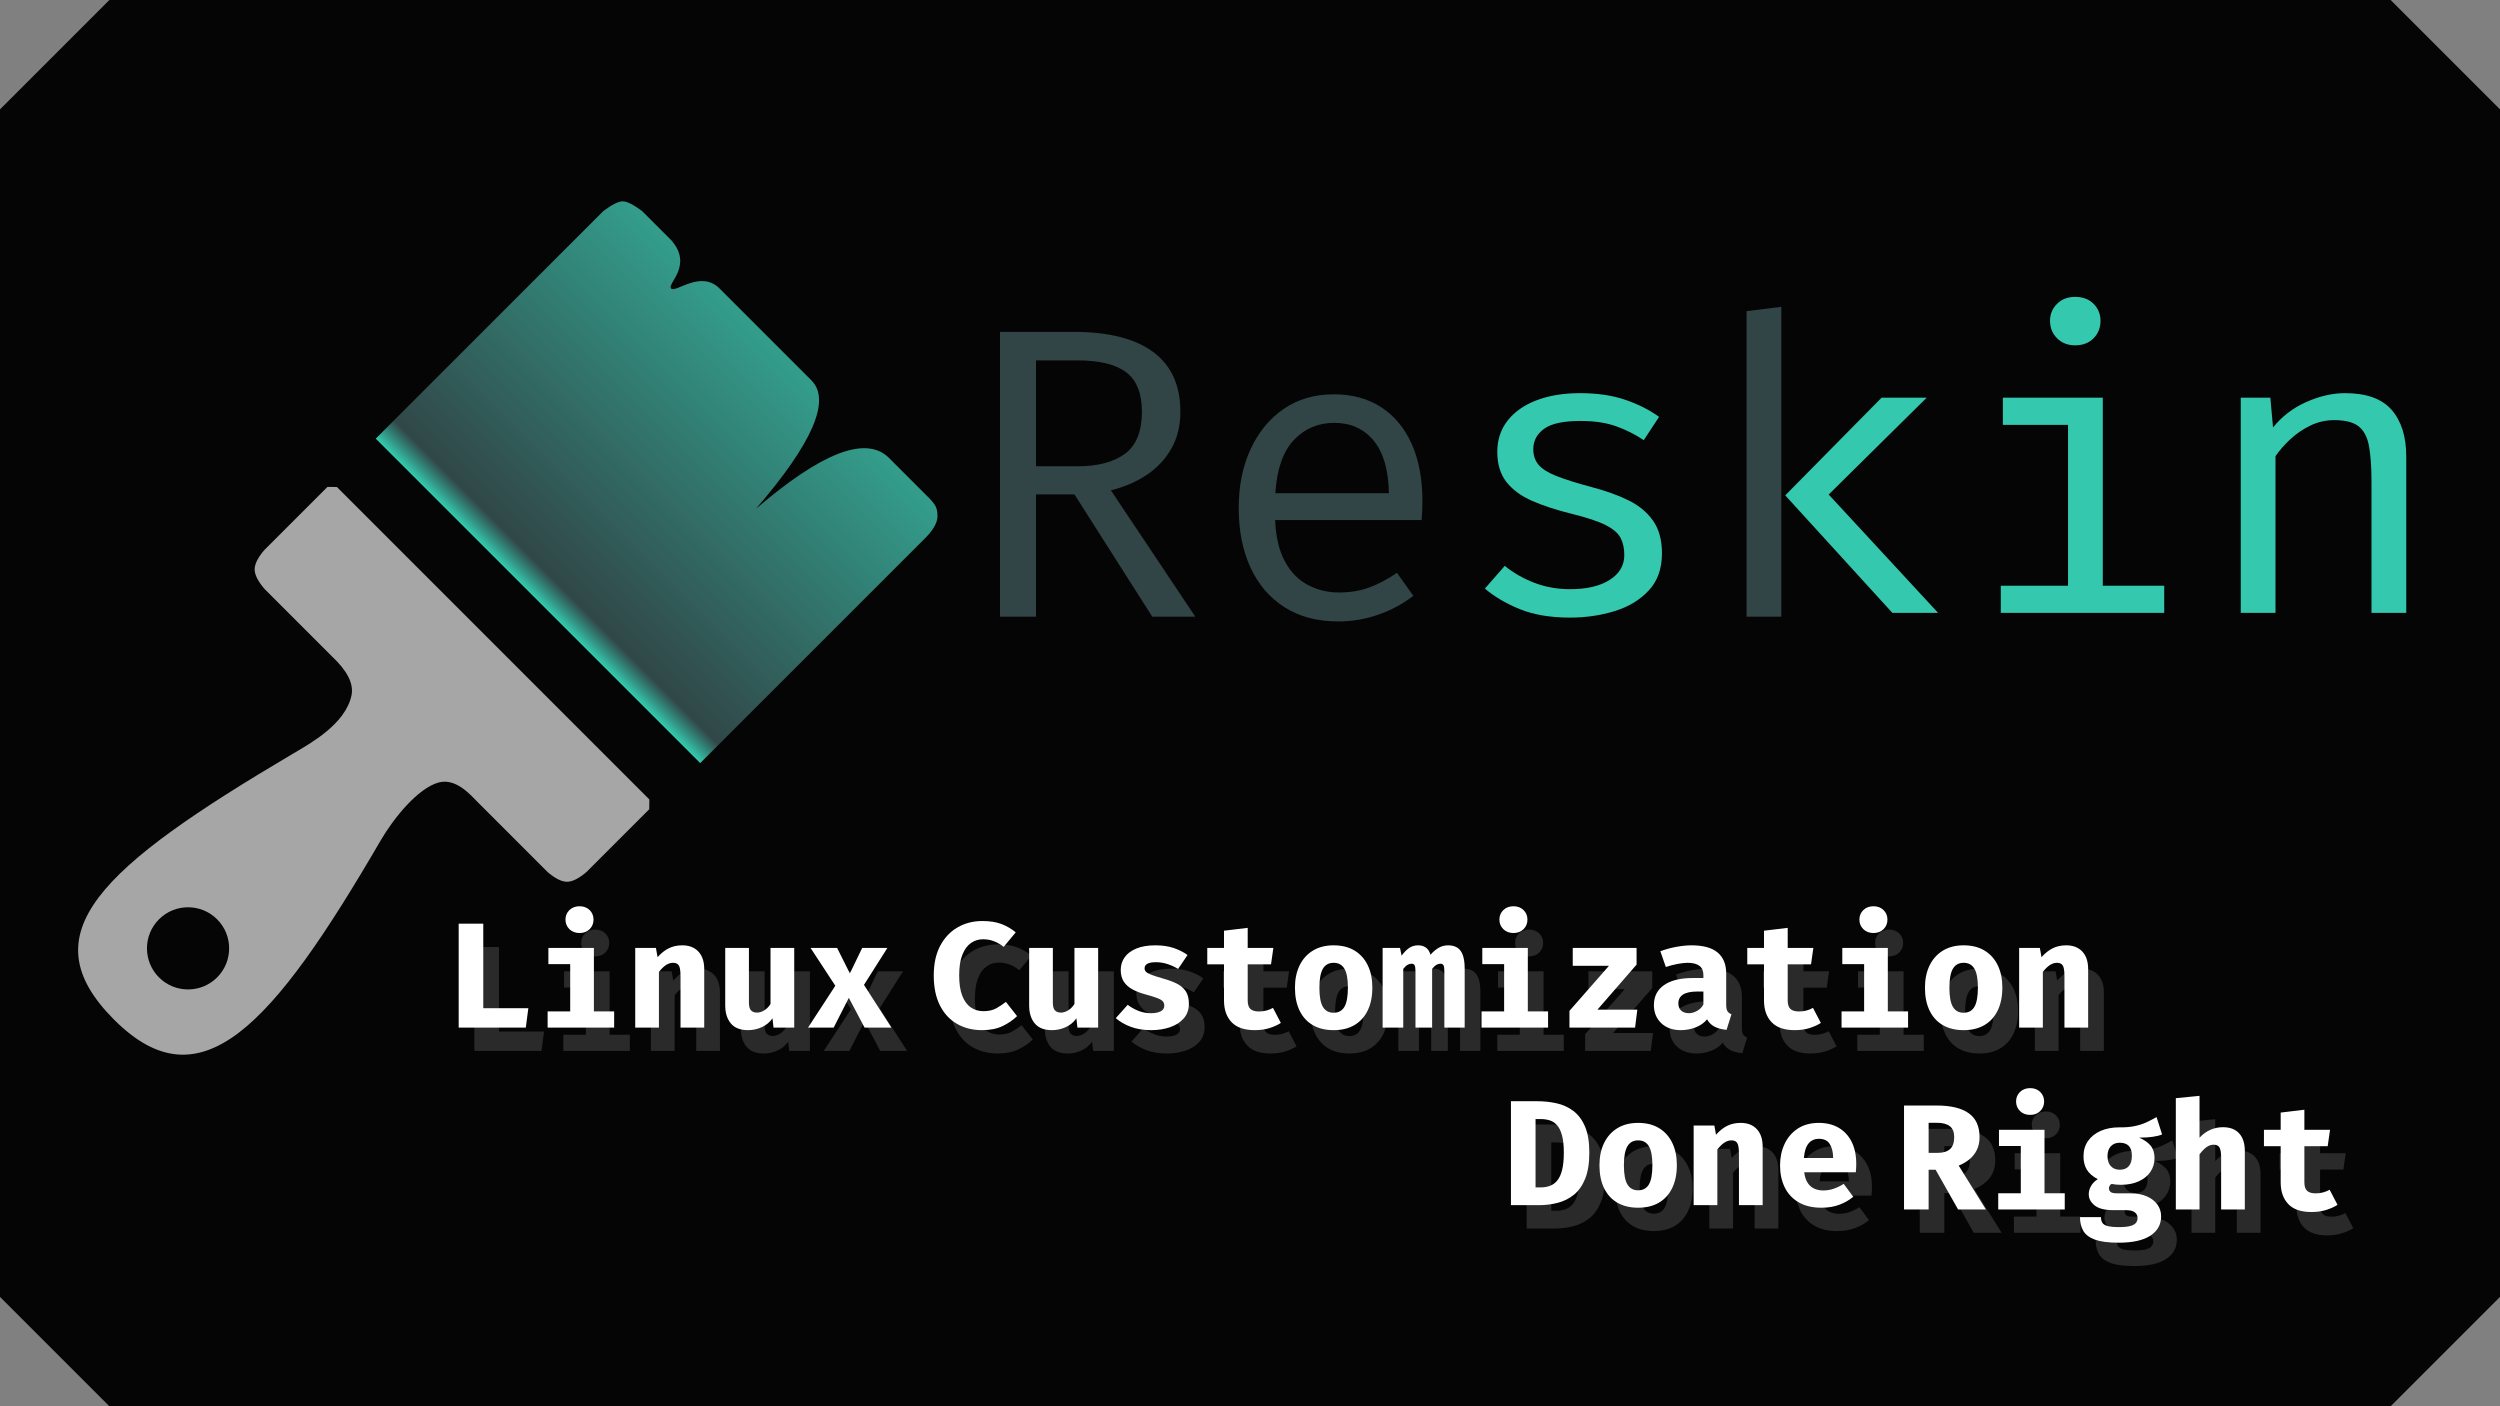 <?xml version="1.0" encoding="UTF-8" standalone="no"?><!-- Generator: Gravit.io --><svg xmlns="http://www.w3.org/2000/svg" xmlns:xlink="http://www.w3.org/1999/xlink" style="isolation:isolate" viewBox="0 0 800 450" width="800pt" height="450pt"><rect x="0" y="0" width="800" height="450" fill="#808080" stroke="none"/><defs><clipPath id="_clipPath_ngXxwTWqhRKixOng3SK1QGwDC27ZefE2"><rect x="0" y="0" width="800" height="450"/></clipPath></defs><g clip-path="url(#_clipPath_ngXxwTWqhRKixOng3SK1QGwDC27ZefE2)"><path d="M 35 0 L 765 0 L 800 35 L 800 415 L 765 450 L 35 450 L 0 415 L 0 35 L 35 0 Z" style="stroke:none;fill:#050505;stroke-miterlimit:10;"/><g><path d=" M 81.487 182.208 Q 81.493 179.612 84.586 176.009 L 104.778 155.817 L 107.805 155.835 L 207.791 255.82 L 207.754 258.956 L 187.632 279.079 Q 183.964 282.168 181.445 282.166 Q 178.926 282.164 175.3 279.121 Q 159.667 263.488 153.017 256.837 C 150.694 254.515 146 248.879 140.377 250.396 C 133.693 252.2 125.881 261.938 121.78 268.993 C 87.003 328.823 64.101 353.89 36.544 326.333 C 8.988 298.777 31.804 277.769 93.885 241.098 C 99.219 237.947 110.593 231.709 112.482 222.501 Q 113.621 216.947 106.162 209.982 L 84.722 188.543 Q 81.481 184.804 81.487 182.208 Z  M 50.879 294.176 C 56.011 289.044 64.344 289.044 69.476 294.176 C 74.608 299.308 74.608 307.641 69.476 312.773 C 64.344 317.905 56.011 317.905 50.879 312.773 C 45.747 307.641 45.747 299.308 50.879 294.176 Z " fill-rule="evenodd" fill="rgb(166,166,166)"/><linearGradient id="_lgradient_1" x1="0.5" y1="-0.472" x2="0.5" y2="1" gradientTransform="matrix(103.84,103.84,-79.038,79.038,199.269,61.326)" gradientUnits="userSpaceOnUse"><stop offset="0%" stop-opacity="1" style="stop-color:rgb(52,201,174)"/><stop offset="95%" stop-opacity="1" style="stop-color:rgb(49,71,72)"/><stop offset="100%" stop-opacity="1" style="stop-color:rgb(52,201,174)"/></linearGradient><path d=" M 199.267 64.428 Q 197.239 64.428 193.068 67.527 L 120.23 140.365 L 224.063 244.197 L 295.351 172.909 Q 300 168.496 300 165.161 C 300 161.826 298.938 160.999 295.351 157.412 C 291.474 153.535 288.157 150.218 284.503 146.564 Q 273.558 135.619 241.885 162.836 Q 269.054 131.309 259.707 121.768 C 248.673 110.734 239.019 101.081 230.262 92.323 C 224.235 86.296 216.241 93.8 214.764 92.323 C 213.287 90.846 221.995 84.995 214.764 76.825 Q 211.136 73.197 205.466 67.527 Q 201.295 64.428 199.267 64.428 Z " fill="url(#_lgradient_1)"/></g><g><path d=" M 502.436 188.539 L 502.436 188.539 L 502.436 188.539 Q 510.446 188.539 515.113 185.562 L 515.113 185.562 L 515.113 185.562 Q 519.779 182.586 519.779 177.615 L 519.779 177.615 L 519.779 177.615 Q 519.779 174.475 518.621 172.186 L 518.621 172.186 L 518.621 172.186 Q 517.462 169.896 513.888 168.065 L 513.888 168.065 L 513.888 168.065 Q 510.313 166.233 502.899 164.402 L 502.899 164.402 L 502.899 164.402 Q 495.684 162.636 490.355 160.313 L 490.355 160.313 L 490.355 160.313 Q 485.027 157.991 482.081 154.263 L 482.081 154.263 L 482.081 154.263 Q 479.135 150.534 479.135 144.582 L 479.135 144.582 L 479.135 144.582 Q 479.135 138.76 482.478 134.541 L 482.478 134.541 L 482.478 134.541 Q 485.821 130.322 491.779 128.066 L 491.779 128.066 L 491.779 128.066 Q 497.736 125.809 505.613 125.809 L 505.613 125.809 L 505.613 125.809 Q 514.02 125.809 520.276 128 L 520.276 128 L 520.276 128 Q 526.531 130.191 530.9 133.397 L 530.9 133.397 L 526.002 140.853 L 526.002 140.853 Q 522.03 138.172 517.264 136.438 L 517.264 136.438 L 517.264 136.438 Q 512.498 134.705 505.746 134.705 L 505.746 134.705 L 505.746 134.705 Q 497.537 134.705 494.095 137.223 L 494.095 137.223 L 494.095 137.223 Q 490.653 139.741 490.653 143.732 L 490.653 143.732 L 490.653 143.732 Q 490.653 146.74 492.341 148.736 L 492.341 148.736 L 492.341 148.736 Q 494.029 150.731 498.067 152.333 L 498.067 152.333 L 498.067 152.333 Q 502.105 153.936 509.188 155.833 L 509.188 155.833 L 509.188 155.833 Q 516.006 157.599 521.07 160.084 L 521.07 160.084 L 521.07 160.084 Q 526.134 162.57 528.981 166.626 L 528.981 166.626 L 528.981 166.626 Q 531.827 170.681 531.827 177.092 L 531.827 177.092 L 531.827 177.092 Q 531.827 184.418 527.59 188.964 L 527.59 188.964 L 527.59 188.964 Q 523.354 193.51 516.635 195.57 L 516.635 195.57 L 516.635 195.57 Q 509.916 197.631 502.436 197.631 L 502.436 197.631 L 502.436 197.631 Q 492.97 197.631 486.317 194.916 L 486.317 194.916 L 486.317 194.916 Q 479.665 192.202 475.163 188.342 L 475.163 188.342 L 481.518 181.082 L 481.518 181.082 Q 485.622 184.418 490.951 186.478 L 490.951 186.478 L 490.951 186.478 Q 496.28 188.539 502.436 188.539 Z  M 602.127 127.248 L 616.558 127.248 L 585.181 158.253 L 620.199 196.126 L 605.569 196.126 L 571.28 158.515 L 602.127 127.248 Z  M 640.918 127.248 L 672.891 127.248 L 672.891 187.427 L 692.551 187.427 L 692.551 196.126 L 640.256 196.126 L 640.256 187.427 L 661.77 187.427 L 661.77 135.948 L 640.918 135.948 L 640.918 127.248 Z  M 664.02 95 L 664.02 95 L 664.02 95 Q 667.727 95 669.945 97.224 L 669.945 97.224 L 669.945 97.224 Q 672.162 99.448 672.162 102.653 L 672.162 102.653 L 672.162 102.653 Q 672.162 105.989 669.945 108.246 L 669.945 108.246 L 669.945 108.246 Q 667.727 110.503 664.02 110.503 L 664.02 110.503 L 664.02 110.503 Q 660.512 110.503 658.261 108.246 L 658.261 108.246 L 658.261 108.246 Q 656.011 105.989 656.011 102.653 L 656.011 102.653 L 656.011 102.653 Q 656.011 99.448 658.261 97.224 L 658.261 97.224 L 658.261 97.224 Q 660.512 95 664.02 95 Z  M 728.164 196.126 L 717.043 196.126 L 717.043 127.248 L 726.509 127.248 L 727.37 136.798 L 727.37 136.798 Q 731.606 131.5 737.994 128.654 L 737.994 128.654 L 737.994 128.654 Q 744.382 125.809 750.406 125.809 L 750.406 125.809 L 750.406 125.809 Q 760.666 125.809 765.333 131.173 L 765.333 131.173 L 765.333 131.173 Q 770 136.536 770 146.086 L 770 146.086 L 770 196.126 L 758.879 196.126 L 758.879 154.197 L 758.879 154.197 Q 758.879 147.133 758.085 142.783 L 758.085 142.783 L 758.085 142.783 Q 757.29 138.433 754.775 136.438 L 754.775 136.438 L 754.775 136.438 Q 752.259 134.443 746.964 134.443 L 746.964 134.443 L 746.964 134.443 Q 742.86 134.443 739.252 136.209 L 739.252 136.209 L 739.252 136.209 Q 735.644 137.975 732.831 140.625 L 732.831 140.625 L 732.831 140.625 Q 730.018 143.274 728.164 145.956 L 728.164 145.956 L 728.164 196.126 Z " fill="rgb(52,201,174)"/><path d=" M 377.723 131.739 L 377.723 131.739 L 377.723 131.739 Q 377.723 138.557 374.777 143.654 L 374.777 143.654 L 374.777 143.654 Q 371.831 148.751 366.801 152.061 L 366.801 152.061 L 366.801 152.061 Q 361.77 155.371 355.481 156.893 L 355.481 156.893 L 382.489 197.339 L 368.72 197.339 L 343.831 158.217 L 331.518 158.217 L 331.518 197.339 L 320 197.339 L 320 106.187 L 343.433 106.187 L 343.433 106.187 Q 360.313 106.187 369.018 112.641 L 369.018 112.641 L 369.018 112.641 Q 377.723 119.095 377.723 131.739 Z  M 365.41 131.739 L 365.41 131.739 L 365.41 131.739 Q 365.41 122.935 360.38 119.128 L 360.38 119.128 L 360.38 119.128 Q 355.349 115.322 344.757 115.322 L 344.757 115.322 L 331.518 115.322 L 331.518 149.214 L 344.757 149.214 L 344.757 149.214 Q 354.554 149.214 359.982 145.21 L 359.982 145.21 L 359.982 145.21 Q 365.41 141.205 365.41 131.739 Z  M 454.907 166.425 L 408.041 166.425 L 408.041 166.425 Q 408.372 174.501 411.152 179.632 L 411.152 179.632 L 411.152 179.632 Q 413.932 184.762 418.499 187.178 L 418.499 187.178 L 418.499 187.178 Q 423.067 189.594 428.429 189.594 L 428.429 189.594 L 428.429 189.594 Q 433.791 189.594 438.127 188.005 L 438.127 188.005 L 438.127 188.005 Q 442.463 186.417 447.03 183.305 L 447.03 183.305 L 452.26 190.653 L 452.26 190.653 Q 447.361 194.493 441.105 196.677 L 441.105 196.677 L 441.105 196.677 Q 434.85 198.861 428.296 198.861 L 428.296 198.861 L 428.296 198.861 Q 418.169 198.861 411.019 194.294 L 411.019 194.294 L 411.019 194.294 Q 403.87 189.726 400.13 181.551 L 400.13 181.551 L 400.13 181.551 Q 396.39 173.376 396.39 162.586 L 396.39 162.586 L 396.39 162.586 Q 396.39 151.995 400.163 143.786 L 400.163 143.786 L 400.163 143.786 Q 403.936 135.578 410.755 130.878 L 410.755 130.878 L 410.755 130.878 Q 417.573 126.178 426.84 126.178 L 426.84 126.178 L 426.84 126.178 Q 435.644 126.178 441.999 130.316 L 441.999 130.316 L 441.999 130.316 Q 448.354 134.453 451.763 142.098 L 451.763 142.098 L 451.763 142.098 Q 455.172 149.744 455.172 160.335 L 455.172 160.335 L 455.172 160.335 Q 455.172 162.123 455.106 163.678 L 455.106 163.678 L 455.106 163.678 Q 455.04 165.234 454.907 166.425 L 454.907 166.425 Z  M 426.973 135.313 L 426.973 135.313 L 426.973 135.313 Q 419.228 135.313 414.031 140.808 L 414.031 140.808 L 414.031 140.808 Q 408.835 146.302 408.107 157.82 L 408.107 157.82 L 444.448 157.82 L 444.448 157.82 Q 444.25 146.633 439.55 140.973 L 439.55 140.973 L 439.55 140.973 Q 434.85 135.313 426.973 135.313 Z  M 558.901 99.568 L 570.022 98.177 L 570.022 197.339 L 558.901 197.339 L 558.901 99.568 Z " fill="rgb(49,68,70)"/></g><g><g><path d=" M 173.28 336.304 L 151.8 336.304 L 151.8 303.04 L 159.672 303.04 L 159.672 330.088 L 174.096 330.088 L 173.28 336.304 Z  M 180.504 310.816 L 195.072 310.816 L 195.072 331.12 L 201.552 331.12 L 201.552 336.304 L 180.264 336.304 L 180.264 331.12 L 187.488 331.12 L 187.488 316 L 180.504 316 L 180.504 310.816 Z  M 190.488 297.472 L 190.488 297.472 L 190.488 297.472 Q 192.456 297.472 193.704 298.696 L 193.704 298.696 L 193.704 298.696 Q 194.952 299.92 194.952 301.744 L 194.952 301.744 L 194.952 301.744 Q 194.952 303.568 193.704 304.804 L 193.704 304.804 L 193.704 304.804 Q 192.456 306.04 190.488 306.04 L 190.488 306.04 L 190.488 306.04 Q 188.496 306.04 187.236 304.804 L 187.236 304.804 L 187.236 304.804 Q 185.976 303.568 185.976 301.744 L 185.976 301.744 L 185.976 301.744 Q 185.976 299.92 187.236 298.696 L 187.236 298.696 L 187.236 298.696 Q 188.496 297.472 190.488 297.472 Z  M 215.88 336.304 L 208.296 336.304 L 208.296 310.816 L 214.92 310.816 L 215.448 313.768 L 215.448 313.768 Q 217.152 311.848 219.048 310.912 L 219.048 310.912 L 219.048 310.912 Q 220.944 309.976 223.368 309.976 L 223.368 309.976 L 223.368 309.976 Q 226.632 309.976 228.504 311.968 L 228.504 311.968 L 228.504 311.968 Q 230.376 313.96 230.376 317.584 L 230.376 317.584 L 230.376 336.304 L 222.792 336.304 L 222.792 319.768 L 222.792 319.768 Q 222.792 318.208 222.576 317.284 L 222.576 317.284 L 222.576 317.284 Q 222.36 316.36 221.82 315.964 L 221.82 315.964 L 221.82 315.964 Q 221.28 315.568 220.344 315.568 L 220.344 315.568 L 220.344 315.568 Q 219.552 315.568 218.796 315.916 L 218.796 315.916 L 218.796 315.916 Q 218.04 316.264 217.32 316.912 L 217.32 316.912 L 217.32 316.912 Q 216.6 317.56 215.88 318.472 L 215.88 318.472 L 215.88 336.304 Z  M 237.096 310.816 L 244.68 310.816 L 244.68 328.264 L 244.68 328.264 Q 244.68 330.112 245.364 330.808 L 245.364 330.808 L 245.364 330.808 Q 246.048 331.504 247.272 331.504 L 247.272 331.504 L 247.272 331.504 Q 248.448 331.504 249.624 330.76 L 249.624 330.76 L 249.624 330.76 Q 250.8 330.016 251.592 328.744 L 251.592 328.744 L 251.592 310.816 L 259.176 310.816 L 259.176 336.304 L 252.552 336.304 L 252.216 333.328 L 252.216 333.328 Q 250.92 335.2 248.808 336.16 L 248.808 336.16 L 248.808 336.16 Q 246.696 337.12 244.392 337.12 L 244.392 337.12 L 244.392 337.12 Q 240.696 337.12 238.896 334.972 L 238.896 334.972 L 238.896 334.972 Q 237.096 332.824 237.096 329.2 L 237.096 329.2 L 237.096 310.816 Z  M 276.648 326.776 L 271.8 336.304 L 263.592 336.304 L 272.328 322.912 L 264.408 310.816 L 272.904 310.816 L 276.984 318.976 L 280.92 310.816 L 288.984 310.816 L 281.496 322.624 L 290.28 336.304 L 281.688 336.304 L 276.648 326.776 Z " fill="rgb(255,255,255)" fill-opacity="0.15"/><path d=" M 638.48 371.344 L 638.48 371.344 L 638.48 371.344 Q 638.48 373.72 637.592 375.496 L 637.592 375.496 L 637.592 375.496 Q 636.704 377.272 635.192 378.496 L 635.192 378.496 L 635.192 378.496 Q 633.68 379.72 631.808 380.464 L 631.808 380.464 L 640.52 394.504 L 631.616 394.504 L 624.416 381.784 L 622.184 381.784 L 622.184 394.504 L 614.312 394.504 L 614.312 361.24 L 624.776 361.24 L 624.776 361.24 Q 631.568 361.24 635.024 363.712 L 635.024 363.712 L 635.024 363.712 Q 638.48 366.184 638.48 371.344 Z  M 630.368 371.344 L 630.368 371.344 L 630.368 371.344 Q 630.368 368.944 628.964 367.852 L 628.964 367.852 L 628.964 367.852 Q 627.56 366.76 624.8 366.76 L 624.8 366.76 L 622.184 366.76 L 622.184 376.384 L 625.112 376.384 L 625.112 376.384 Q 627.68 376.384 629.024 375.184 L 629.024 375.184 L 629.024 375.184 Q 630.368 373.984 630.368 371.344 Z  M 644.696 369.016 L 659.264 369.016 L 659.264 389.32 L 665.744 389.32 L 665.744 394.504 L 644.456 394.504 L 644.456 389.32 L 651.68 389.32 L 651.68 374.2 L 644.696 374.2 L 644.696 369.016 Z  M 654.68 355.672 L 654.68 355.672 L 654.68 355.672 Q 656.648 355.672 657.896 356.896 L 657.896 356.896 L 657.896 356.896 Q 659.144 358.12 659.144 359.944 L 659.144 359.944 L 659.144 359.944 Q 659.144 361.768 657.896 363.004 L 657.896 363.004 L 657.896 363.004 Q 656.648 364.24 654.68 364.24 L 654.68 364.24 L 654.68 364.24 Q 652.688 364.24 651.428 363.004 L 651.428 363.004 L 651.428 363.004 Q 650.168 361.768 650.168 359.944 L 650.168 359.944 L 650.168 359.944 Q 650.168 358.12 651.428 356.896 L 651.428 356.896 L 651.428 356.896 Q 652.688 355.672 654.68 355.672 Z  M 695.12 364.936 L 695.12 364.936 L 696.896 370.504 L 696.896 370.504 Q 695.552 371.032 693.752 371.272 L 693.752 371.272 L 693.752 371.272 Q 691.952 371.512 689.552 371.512 L 689.552 371.512 L 689.552 371.512 Q 691.952 372.544 693.212 374.068 L 693.212 374.068 L 693.212 374.068 Q 694.472 375.592 694.472 378.064 L 694.472 378.064 L 694.472 378.064 Q 694.472 380.536 693.152 382.468 L 693.152 382.468 L 693.152 382.468 Q 691.832 384.4 689.408 385.504 L 689.408 385.504 L 689.408 385.504 Q 686.984 386.608 683.672 386.608 L 683.672 386.608 L 683.672 386.608 Q 682.856 386.608 682.136 386.536 L 682.136 386.536 L 682.136 386.536 Q 681.416 386.464 680.72 386.32 L 680.72 386.32 L 680.72 386.32 Q 680.312 386.536 680.096 386.944 L 680.096 386.944 L 680.096 386.944 Q 679.88 387.352 679.88 387.784 L 679.88 387.784 L 679.88 387.784 Q 679.88 388.384 680.372 388.864 L 680.372 388.864 L 680.372 388.864 Q 680.864 389.344 682.688 389.344 L 682.688 389.344 L 686.864 389.344 L 686.864 389.344 Q 689.84 389.344 692.012 390.304 L 692.012 390.304 L 692.012 390.304 Q 694.184 391.264 695.384 392.92 L 695.384 392.92 L 695.384 392.92 Q 696.584 394.576 696.584 396.712 L 696.584 396.712 L 696.584 396.712 Q 696.584 400.624 693.152 402.88 L 693.152 402.88 L 693.152 402.88 Q 689.72 405.136 682.952 405.136 L 682.952 405.136 L 682.952 405.136 Q 678.056 405.136 675.38 404.14 L 675.38 404.14 L 675.38 404.14 Q 672.704 403.144 671.66 401.308 L 671.66 401.308 L 671.66 401.308 Q 670.616 399.472 670.616 396.952 L 670.616 396.952 L 677.336 396.952 L 677.336 396.952 Q 677.336 398.056 677.78 398.764 L 677.78 398.764 L 677.78 398.764 Q 678.224 399.472 679.484 399.808 L 679.484 399.808 L 679.484 399.808 Q 680.744 400.144 683.144 400.144 L 683.144 400.144 L 683.144 400.144 Q 685.568 400.144 686.84 399.76 L 686.84 399.76 L 686.84 399.76 Q 688.112 399.376 688.58 398.716 L 688.58 398.716 L 688.58 398.716 Q 689.048 398.056 689.048 397.24 L 689.048 397.24 L 689.048 397.24 Q 689.048 396.112 688.16 395.416 L 688.16 395.416 L 688.16 395.416 Q 687.272 394.72 685.352 394.72 L 685.352 394.72 L 681.296 394.72 L 681.296 394.72 Q 677.168 394.72 675.296 393.196 L 675.296 393.196 L 675.296 393.196 Q 673.424 391.672 673.424 389.632 L 673.424 389.632 L 673.424 389.632 Q 673.424 388.216 674.18 386.944 L 674.18 386.944 L 674.18 386.944 Q 674.936 385.672 676.304 384.808 L 676.304 384.808 L 676.304 384.808 Q 673.856 383.512 672.8 381.748 L 672.8 381.748 L 672.8 381.748 Q 671.744 379.984 671.744 377.512 L 671.744 377.512 L 671.744 377.512 Q 671.744 374.632 673.208 372.556 L 673.208 372.556 L 673.208 372.556 Q 674.672 370.48 677.252 369.352 L 677.252 369.352 L 677.252 369.352 Q 679.832 368.224 683.144 368.224 L 683.144 368.224 L 683.144 368.224 Q 686 368.272 688.112 367.828 L 688.112 367.828 L 688.112 367.828 Q 690.224 367.384 691.904 366.604 L 691.904 366.604 L 691.904 366.604 Q 693.584 365.824 695.12 364.936 Z  M 683.336 373.144 L 683.336 373.144 L 683.336 373.144 Q 681.536 373.144 680.48 374.284 L 680.48 374.284 L 680.48 374.284 Q 679.424 375.424 679.424 377.416 L 679.424 377.416 L 679.424 377.416 Q 679.424 379.528 680.504 380.656 L 680.504 380.656 L 680.504 380.656 Q 681.584 381.784 683.336 381.784 L 683.336 381.784 L 683.336 381.784 Q 685.232 381.784 686.228 380.656 L 686.228 380.656 L 686.228 380.656 Q 687.224 379.528 687.224 377.32 L 687.224 377.32 L 687.224 377.32 Q 687.224 375.184 686.24 374.164 L 686.24 374.164 L 686.24 374.164 Q 685.256 373.144 683.336 373.144 Z  M 701.288 358.888 L 708.872 358.144 L 708.872 371.536 L 708.872 371.536 Q 710.48 369.832 712.364 369.004 L 712.364 369.004 L 712.364 369.004 Q 714.248 368.176 716.36 368.176 L 716.36 368.176 L 716.36 368.176 Q 719.768 368.176 721.568 370.168 L 721.568 370.168 L 721.568 370.168 Q 723.368 372.16 723.368 375.784 L 723.368 375.784 L 723.368 394.504 L 715.784 394.504 L 715.784 377.896 L 715.784 377.896 Q 715.784 375.592 715.268 374.68 L 715.268 374.68 L 715.268 374.68 Q 714.752 373.768 713.336 373.768 L 713.336 373.768 L 713.336 373.768 Q 712.544 373.768 711.788 374.14 L 711.788 374.14 L 711.788 374.14 Q 711.032 374.512 710.312 375.208 L 710.312 375.208 L 710.312 375.208 Q 709.592 375.904 708.872 376.864 L 708.872 376.864 L 708.872 394.504 L 701.288 394.504 L 701.288 358.888 Z  M 750.512 388.192 L 753.032 393.016 L 753.032 393.016 Q 751.544 393.976 749.432 394.648 L 749.432 394.648 L 749.432 394.648 Q 747.32 395.32 744.68 395.32 L 744.68 395.32 L 744.68 395.32 Q 739.688 395.32 737.264 392.764 L 737.264 392.764 L 737.264 392.764 Q 734.84 390.208 734.84 385.816 L 734.84 385.816 L 734.84 374.248 L 729.488 374.248 L 729.488 369.016 L 734.84 369.016 L 734.84 363.496 L 742.424 362.584 L 742.424 369.016 L 750.632 369.016 L 749.888 374.248 L 742.424 374.248 L 742.424 385.816 L 742.424 385.816 Q 742.424 387.712 743.288 388.528 L 743.288 388.528 L 743.288 388.528 Q 744.152 389.344 746.048 389.344 L 746.048 389.344 L 746.048 389.344 Q 747.392 389.344 748.508 389.02 L 748.508 389.02 L 748.508 389.02 Q 749.624 388.696 750.512 388.192 L 750.512 388.192 Z " fill="rgb(255,255,255)" fill-opacity="0.15"/><path d=" M 505.448 376.324 L 505.448 376.324 L 505.448 376.324 Q 505.448 372.964 504.884 370.852 L 504.884 370.852 L 504.884 370.852 Q 504.32 368.74 503.324 367.588 L 503.324 367.588 L 503.324 367.588 Q 502.328 366.436 500.984 366.004 L 500.984 366.004 L 500.984 366.004 Q 499.64 365.572 498.08 365.572 L 498.08 365.572 L 496.4 365.572 L 496.4 387.436 L 498.08 387.436 L 498.08 387.436 Q 499.712 387.436 501.068 386.92 L 501.068 386.92 L 501.068 386.92 Q 502.424 386.404 503.408 385.168 L 503.408 385.168 L 503.408 385.168 Q 504.392 383.932 504.92 381.772 L 504.92 381.772 L 504.92 381.772 Q 505.448 379.612 505.448 376.324 Z  M 513.608 376.324 L 513.608 376.324 L 513.608 376.324 Q 513.608 381.388 512.276 384.676 L 512.276 384.676 L 512.276 384.676 Q 510.944 387.964 508.664 389.8 L 508.664 389.8 L 508.664 389.8 Q 506.384 391.636 503.492 392.38 L 503.492 392.38 L 503.492 392.38 Q 500.6 393.124 497.504 393.124 L 497.504 393.124 L 488.528 393.124 L 488.528 359.86 L 496.928 359.86 L 496.928 359.86 Q 500.12 359.86 503.108 360.52 L 503.108 360.52 L 503.108 360.52 Q 506.096 361.18 508.46 362.944 L 508.46 362.944 L 508.46 362.944 Q 510.824 364.708 512.216 367.936 L 512.216 367.936 L 512.216 367.936 Q 513.608 371.164 513.608 376.324 Z  M 529.232 366.796 L 529.232 366.796 L 529.232 366.796 Q 533.168 366.796 535.928 368.476 L 535.928 368.476 L 535.928 368.476 Q 538.688 370.156 540.152 373.192 L 540.152 373.192 L 540.152 373.192 Q 541.616 376.228 541.616 380.308 L 541.616 380.308 L 541.616 380.308 Q 541.616 384.556 540.14 387.616 L 540.14 387.616 L 540.14 387.616 Q 538.664 390.676 535.904 392.308 L 535.904 392.308 L 535.904 392.308 Q 533.144 393.94 529.232 393.94 L 529.232 393.94 L 529.232 393.94 Q 525.344 393.94 522.572 392.332 L 522.572 392.332 L 522.572 392.332 Q 519.8 390.724 518.324 387.676 L 518.324 387.676 L 518.324 387.676 Q 516.848 384.628 516.848 380.356 L 516.848 380.356 L 516.848 380.356 Q 516.848 376.3 518.324 373.252 L 518.324 373.252 L 518.324 373.252 Q 519.8 370.204 522.572 368.5 L 522.572 368.5 L 522.572 368.5 Q 525.344 366.796 529.232 366.796 Z  M 529.232 372.388 L 529.232 372.388 L 529.232 372.388 Q 526.904 372.388 525.788 374.296 L 525.788 374.296 L 525.788 374.296 Q 524.672 376.204 524.672 380.356 L 524.672 380.356 L 524.672 380.356 Q 524.672 384.58 525.788 386.476 L 525.788 386.476 L 525.788 386.476 Q 526.904 388.372 529.232 388.372 L 529.232 388.372 L 529.232 388.372 Q 531.56 388.372 532.676 386.476 L 532.676 386.476 L 532.676 386.476 Q 533.792 384.58 533.792 380.308 L 533.792 380.308 L 533.792 380.308 Q 533.792 376.18 532.676 374.284 L 532.676 374.284 L 532.676 374.284 Q 531.56 372.388 529.232 372.388 Z  M 554.576 393.124 L 546.992 393.124 L 546.992 367.636 L 553.616 367.636 L 554.144 370.588 L 554.144 370.588 Q 555.848 368.668 557.744 367.732 L 557.744 367.732 L 557.744 367.732 Q 559.64 366.796 562.064 366.796 L 562.064 366.796 L 562.064 366.796 Q 565.328 366.796 567.2 368.788 L 567.2 368.788 L 567.2 368.788 Q 569.072 370.78 569.072 374.404 L 569.072 374.404 L 569.072 393.124 L 561.488 393.124 L 561.488 376.588 L 561.488 376.588 Q 561.488 375.028 561.272 374.104 L 561.272 374.104 L 561.272 374.104 Q 561.056 373.18 560.516 372.784 L 560.516 372.784 L 560.516 372.784 Q 559.976 372.388 559.04 372.388 L 559.04 372.388 L 559.04 372.388 Q 558.248 372.388 557.492 372.736 L 557.492 372.736 L 557.492 372.736 Q 556.736 373.084 556.016 373.732 L 556.016 373.732 L 556.016 373.732 Q 555.296 374.38 554.576 375.292 L 554.576 375.292 L 554.576 393.124 Z  M 598.88 382.588 L 582.368 382.588 L 582.368 382.588 Q 582.632 384.676 583.46 385.96 L 583.46 385.96 L 583.46 385.96 Q 584.288 387.244 585.584 387.832 L 585.584 387.832 L 585.584 387.832 Q 586.88 388.42 588.488 388.42 L 588.488 388.42 L 588.488 388.42 Q 590.24 388.42 591.872 387.844 L 591.872 387.844 L 591.872 387.844 Q 593.504 387.268 595.016 386.308 L 595.016 386.308 L 598.064 390.436 L 598.064 390.436 Q 596.264 391.972 593.708 392.956 L 593.708 392.956 L 593.708 392.956 Q 591.152 393.94 587.888 393.94 L 587.888 393.94 L 587.888 393.94 Q 583.52 393.94 580.568 392.2 L 580.568 392.2 L 580.568 392.2 Q 577.616 390.46 576.128 387.412 L 576.128 387.412 L 576.128 387.412 Q 574.64 384.364 574.64 380.404 L 574.64 380.404 L 574.64 380.404 Q 574.64 376.636 576.08 373.552 L 576.08 373.552 L 576.08 373.552 Q 577.52 370.468 580.292 368.632 L 580.292 368.632 L 580.292 368.632 Q 583.064 366.796 587.072 366.796 L 587.072 366.796 L 587.072 366.796 Q 590.72 366.796 593.396 368.356 L 593.396 368.356 L 593.396 368.356 Q 596.072 369.916 597.548 372.844 L 597.548 372.844 L 597.548 372.844 Q 599.024 375.772 599.024 379.876 L 599.024 379.876 L 599.024 379.876 Q 599.024 380.524 598.988 381.268 L 598.988 381.268 L 598.988 381.268 Q 598.952 382.012 598.88 382.588 L 598.88 382.588 Z  M 587.072 371.884 L 587.072 371.884 L 587.072 371.884 Q 585.032 371.884 583.784 373.348 L 583.784 373.348 L 583.784 373.348 Q 582.536 374.812 582.272 378.028 L 582.272 378.028 L 591.632 378.028 L 591.632 378.028 Q 591.608 375.244 590.552 373.564 L 590.552 373.564 L 590.552 373.564 Q 589.496 371.884 587.072 371.884 Z " fill="rgb(255,255,255)" fill-opacity="0.15"/><path d=" M 319.376 302.2 L 319.376 302.2 L 319.376 302.2 Q 322.952 302.2 325.46 303.148 L 325.46 303.148 L 325.46 303.148 Q 327.968 304.096 330.056 305.824 L 330.056 305.824 L 326.192 310.48 L 326.192 310.48 Q 324.824 309.352 323.168 308.692 L 323.168 308.692 L 323.168 308.692 Q 321.512 308.032 319.568 308.032 L 319.568 308.032 L 319.568 308.032 Q 317.48 308.032 315.752 309.22 L 315.752 309.22 L 315.752 309.22 Q 314.024 310.408 312.992 312.964 L 312.992 312.964 L 312.992 312.964 Q 311.96 315.52 311.96 319.6 L 311.96 319.6 L 311.96 319.6 Q 311.96 323.608 312.956 326.14 L 312.956 326.14 L 312.956 326.14 Q 313.952 328.672 315.704 329.86 L 315.704 329.86 L 315.704 329.86 Q 317.456 331.048 319.712 331.048 L 319.712 331.048 L 319.712 331.048 Q 322.208 331.048 323.864 330.112 L 323.864 330.112 L 323.864 330.112 Q 325.52 329.176 326.912 328.072 L 326.912 328.072 L 330.488 332.632 L 330.488 332.632 Q 328.616 334.48 325.88 335.8 L 325.88 335.8 L 325.88 335.8 Q 323.144 337.12 319.28 337.12 L 319.28 337.12 L 319.28 337.12 Q 314.768 337.12 311.276 335.116 L 311.276 335.116 L 311.276 335.116 Q 307.784 333.112 305.804 329.212 L 305.804 329.212 L 305.804 329.212 Q 303.824 325.312 303.824 319.6 L 303.824 319.6 L 303.824 319.6 Q 303.824 314.032 305.876 310.144 L 305.876 310.144 L 305.876 310.144 Q 307.928 306.256 311.456 304.228 L 311.456 304.228 L 311.456 304.228 Q 314.984 302.2 319.376 302.2 Z  M 334.352 310.816 L 341.936 310.816 L 341.936 328.264 L 341.936 328.264 Q 341.936 330.112 342.62 330.808 L 342.62 330.808 L 342.62 330.808 Q 343.304 331.504 344.528 331.504 L 344.528 331.504 L 344.528 331.504 Q 345.704 331.504 346.88 330.76 L 346.88 330.76 L 346.88 330.76 Q 348.056 330.016 348.848 328.744 L 348.848 328.744 L 348.848 310.816 L 356.432 310.816 L 356.432 336.304 L 349.808 336.304 L 349.472 333.328 L 349.472 333.328 Q 348.176 335.2 346.064 336.16 L 346.064 336.16 L 346.064 336.16 Q 343.952 337.12 341.648 337.12 L 341.648 337.12 L 341.648 337.12 Q 337.952 337.12 336.152 334.972 L 336.152 334.972 L 336.152 334.972 Q 334.352 332.824 334.352 329.2 L 334.352 329.2 L 334.352 310.816 Z  M 373.376 331.696 L 373.376 331.696 L 373.376 331.696 Q 375.272 331.696 376.436 331.096 L 376.436 331.096 L 376.436 331.096 Q 377.6 330.496 377.6 329.296 L 377.6 329.296 L 377.6 329.296 Q 377.6 328.48 377.144 327.928 L 377.144 327.928 L 377.144 327.928 Q 376.688 327.376 375.392 326.872 L 375.392 326.872 L 375.392 326.872 Q 374.096 326.368 371.552 325.672 L 371.552 325.672 L 371.552 325.672 Q 369.224 325.048 367.436 324.088 L 367.436 324.088 L 367.436 324.088 Q 365.648 323.128 364.652 321.616 L 364.652 321.616 L 364.652 321.616 Q 363.656 320.104 363.656 317.848 L 363.656 317.848 L 363.656 317.848 Q 363.656 315.568 364.928 313.792 L 364.928 313.792 L 364.928 313.792 Q 366.2 312.016 368.672 310.996 L 368.672 310.996 L 368.672 310.996 Q 371.144 309.976 374.72 309.976 L 374.72 309.976 L 374.72 309.976 Q 378.128 309.976 380.66 310.852 L 380.66 310.852 L 380.66 310.852 Q 383.192 311.728 385.04 313.072 L 385.04 313.072 L 382.016 317.536 L 382.016 317.536 Q 380.432 316.552 378.608 315.964 L 378.608 315.964 L 378.608 315.964 Q 376.784 315.376 374.936 315.376 L 374.936 315.376 L 374.936 315.376 Q 373.088 315.376 372.188 315.868 L 372.188 315.868 L 372.188 315.868 Q 371.288 316.36 371.288 317.344 L 371.288 317.344 L 371.288 317.344 Q 371.288 317.992 371.756 318.46 L 371.756 318.46 L 371.756 318.46 Q 372.224 318.928 373.52 319.42 L 373.52 319.42 L 373.52 319.42 Q 374.816 319.912 377.312 320.632 L 377.312 320.632 L 377.312 320.632 Q 379.784 321.328 381.62 322.24 L 381.62 322.24 L 381.62 322.24 Q 383.456 323.152 384.464 324.676 L 384.464 324.676 L 384.464 324.676 Q 385.472 326.2 385.472 328.696 L 385.472 328.696 L 385.472 328.696 Q 385.472 331.48 383.816 333.364 L 383.816 333.364 L 383.816 333.364 Q 382.16 335.248 379.424 336.184 L 379.424 336.184 L 379.424 336.184 Q 376.688 337.12 373.424 337.12 L 373.424 337.12 L 373.424 337.12 Q 369.728 337.12 366.896 336.064 L 366.896 336.064 L 366.896 336.064 Q 364.064 335.008 362.072 333.28 L 362.072 333.28 L 365.888 329.008 L 365.888 329.008 Q 367.376 330.16 369.26 330.928 L 369.26 330.928 L 369.26 330.928 Q 371.144 331.696 373.376 331.696 Z  M 412.376 329.992 L 414.896 334.816 L 414.896 334.816 Q 413.408 335.776 411.296 336.448 L 411.296 336.448 L 411.296 336.448 Q 409.184 337.12 406.544 337.12 L 406.544 337.12 L 406.544 337.12 Q 401.552 337.12 399.128 334.564 L 399.128 334.564 L 399.128 334.564 Q 396.704 332.008 396.704 327.616 L 396.704 327.616 L 396.704 316.048 L 391.352 316.048 L 391.352 310.816 L 396.704 310.816 L 396.704 305.296 L 404.288 304.384 L 404.288 310.816 L 412.496 310.816 L 411.752 316.048 L 404.288 316.048 L 404.288 327.616 L 404.288 327.616 Q 404.288 329.512 405.152 330.328 L 405.152 330.328 L 405.152 330.328 Q 406.016 331.144 407.912 331.144 L 407.912 331.144 L 407.912 331.144 Q 409.256 331.144 410.372 330.82 L 410.372 330.82 L 410.372 330.82 Q 411.488 330.496 412.376 329.992 L 412.376 329.992 Z  M 431.792 309.976 L 431.792 309.976 L 431.792 309.976 Q 435.728 309.976 438.488 311.656 L 438.488 311.656 L 438.488 311.656 Q 441.248 313.336 442.712 316.372 L 442.712 316.372 L 442.712 316.372 Q 444.176 319.408 444.176 323.488 L 444.176 323.488 L 444.176 323.488 Q 444.176 327.736 442.7 330.796 L 442.7 330.796 L 442.7 330.796 Q 441.224 333.856 438.464 335.488 L 438.464 335.488 L 438.464 335.488 Q 435.704 337.12 431.792 337.12 L 431.792 337.12 L 431.792 337.12 Q 427.904 337.12 425.132 335.512 L 425.132 335.512 L 425.132 335.512 Q 422.36 333.904 420.884 330.856 L 420.884 330.856 L 420.884 330.856 Q 419.408 327.808 419.408 323.536 L 419.408 323.536 L 419.408 323.536 Q 419.408 319.48 420.884 316.432 L 420.884 316.432 L 420.884 316.432 Q 422.36 313.384 425.132 311.68 L 425.132 311.68 L 425.132 311.68 Q 427.904 309.976 431.792 309.976 Z  M 431.792 315.568 L 431.792 315.568 L 431.792 315.568 Q 429.464 315.568 428.348 317.476 L 428.348 317.476 L 428.348 317.476 Q 427.232 319.384 427.232 323.536 L 427.232 323.536 L 427.232 323.536 Q 427.232 327.76 428.348 329.656 L 428.348 329.656 L 428.348 329.656 Q 429.464 331.552 431.792 331.552 L 431.792 331.552 L 431.792 331.552 Q 434.12 331.552 435.236 329.656 L 435.236 329.656 L 435.236 329.656 Q 436.352 327.76 436.352 323.488 L 436.352 323.488 L 436.352 323.488 Q 436.352 319.36 435.236 317.464 L 435.236 317.464 L 435.236 317.464 Q 434.12 315.568 431.792 315.568 Z  M 468.392 309.976 L 468.392 309.976 L 468.392 309.976 Q 470.216 309.976 471.392 310.744 L 471.392 310.744 L 471.392 310.744 Q 472.568 311.512 473.144 313.156 L 473.144 313.156 L 473.144 313.156 Q 473.72 314.8 473.72 317.44 L 473.72 317.44 L 473.72 336.304 L 467.216 336.304 L 467.216 318.304 L 467.216 318.304 Q 467.216 316.96 466.964 316.408 L 466.964 316.408 L 466.964 316.408 Q 466.712 315.856 465.944 315.856 L 465.944 315.856 L 465.944 315.856 Q 465.344 315.856 464.708 316.204 L 464.708 316.204 L 464.708 316.204 Q 464.072 316.552 463.304 317.512 L 463.304 317.512 L 463.304 336.304 L 457.976 336.304 L 457.976 318.304 L 457.976 318.304 Q 457.976 316.96 457.724 316.408 L 457.724 316.408 L 457.724 316.408 Q 457.472 315.856 456.704 315.856 L 456.704 315.856 L 456.704 315.856 Q 456.104 315.856 455.468 316.204 L 455.468 316.204 L 455.468 316.204 Q 454.832 316.552 454.064 317.512 L 454.064 317.512 L 454.064 336.304 L 447.464 336.304 L 447.464 310.816 L 453.032 310.816 L 453.536 313.288 L 453.536 313.288 Q 454.736 311.656 455.96 310.816 L 455.96 310.816 L 455.96 310.816 Q 457.184 309.976 458.864 309.976 L 458.864 309.976 L 458.864 309.976 Q 460.304 309.976 461.324 310.708 L 461.324 310.708 L 461.324 310.708 Q 462.344 311.44 462.776 313 L 462.776 313 L 462.776 313 Q 463.928 311.656 465.32 310.816 L 465.32 310.816 L 465.32 310.816 Q 466.712 309.976 468.392 309.976 Z  M 479.36 310.816 L 493.928 310.816 L 493.928 331.12 L 500.408 331.12 L 500.408 336.304 L 479.12 336.304 L 479.12 331.12 L 486.344 331.12 L 486.344 316 L 479.36 316 L 479.36 310.816 Z  M 489.344 297.472 L 489.344 297.472 L 489.344 297.472 Q 491.312 297.472 492.56 298.696 L 492.56 298.696 L 492.56 298.696 Q 493.808 299.92 493.808 301.744 L 493.808 301.744 L 493.808 301.744 Q 493.808 303.568 492.56 304.804 L 492.56 304.804 L 492.56 304.804 Q 491.312 306.04 489.344 306.04 L 489.344 306.04 L 489.344 306.04 Q 487.352 306.04 486.092 304.804 L 486.092 304.804 L 486.092 304.804 Q 484.832 303.568 484.832 301.744 L 484.832 301.744 L 484.832 301.744 Q 484.832 299.92 486.092 298.696 L 486.092 298.696 L 486.092 298.696 Q 487.352 297.472 489.344 297.472 Z  M 528.728 316.144 L 516.2 330.568 L 528.968 330.568 L 528.248 336.304 L 507.248 336.304 L 507.248 330.952 L 519.896 316.528 L 508.304 316.528 L 508.304 310.816 L 528.728 310.816 L 528.728 316.144 Z  M 557.408 318.976 L 557.408 328.96 L 557.408 328.96 Q 557.408 330.4 557.804 331.048 L 557.804 331.048 L 557.804 331.048 Q 558.2 331.696 559.088 332.032 L 559.088 332.032 L 557.528 337.024 L 557.528 337.024 Q 555.272 336.808 553.724 336.028 L 553.724 336.028 L 553.724 336.028 Q 552.176 335.248 551.288 333.664 L 551.288 333.664 L 551.288 333.664 Q 549.824 335.416 547.544 336.268 L 547.544 336.268 L 547.544 336.268 Q 545.264 337.12 542.888 337.12 L 542.888 337.12 L 542.888 337.12 Q 538.952 337.12 536.612 334.876 L 536.612 334.876 L 536.612 334.876 Q 534.272 332.632 534.272 329.104 L 534.272 329.104 L 534.272 329.104 Q 534.272 324.952 537.524 322.696 L 537.524 322.696 L 537.524 322.696 Q 540.776 320.44 546.68 320.44 L 546.68 320.44 L 550.112 320.44 L 550.112 319.48 L 550.112 319.48 Q 550.112 317.488 548.828 316.528 L 548.828 316.528 L 548.828 316.528 Q 547.544 315.568 545.072 315.568 L 545.072 315.568 L 545.072 315.568 Q 543.848 315.568 541.928 315.916 L 541.928 315.916 L 541.928 315.916 Q 540.008 316.264 538.088 316.912 L 538.088 316.912 L 536.336 311.872 L 536.336 311.872 Q 538.808 310.936 541.484 310.456 L 541.484 310.456 L 541.484 310.456 Q 544.16 309.976 546.272 309.976 L 546.272 309.976 L 546.272 309.976 Q 551.96 309.976 554.684 312.292 L 554.684 312.292 L 554.684 312.292 Q 557.408 314.608 557.408 318.976 L 557.408 318.976 Z  M 545.504 331.696 L 545.504 331.696 L 545.504 331.696 Q 546.728 331.696 548.072 330.964 L 548.072 330.964 L 548.072 330.964 Q 549.416 330.232 550.112 328.888 L 550.112 328.888 L 550.112 324.76 L 548.24 324.76 L 548.24 324.76 Q 545.072 324.76 543.584 325.732 L 543.584 325.732 L 543.584 325.732 Q 542.096 326.704 542.096 328.576 L 542.096 328.576 L 542.096 328.576 Q 542.096 330.04 542.996 330.868 L 542.996 330.868 L 542.996 330.868 Q 543.896 331.696 545.504 331.696 Z  M 585.176 329.992 L 587.696 334.816 L 587.696 334.816 Q 586.208 335.776 584.096 336.448 L 584.096 336.448 L 584.096 336.448 Q 581.984 337.12 579.344 337.12 L 579.344 337.12 L 579.344 337.12 Q 574.352 337.12 571.928 334.564 L 571.928 334.564 L 571.928 334.564 Q 569.504 332.008 569.504 327.616 L 569.504 327.616 L 569.504 316.048 L 564.152 316.048 L 564.152 310.816 L 569.504 310.816 L 569.504 305.296 L 577.088 304.384 L 577.088 310.816 L 585.296 310.816 L 584.552 316.048 L 577.088 316.048 L 577.088 327.616 L 577.088 327.616 Q 577.088 329.512 577.952 330.328 L 577.952 330.328 L 577.952 330.328 Q 578.816 331.144 580.712 331.144 L 580.712 331.144 L 580.712 331.144 Q 582.056 331.144 583.172 330.82 L 583.172 330.82 L 583.172 330.82 Q 584.288 330.496 585.176 329.992 L 585.176 329.992 Z  M 594.56 310.816 L 609.128 310.816 L 609.128 331.12 L 615.608 331.12 L 615.608 336.304 L 594.32 336.304 L 594.32 331.12 L 601.544 331.12 L 601.544 316 L 594.56 316 L 594.56 310.816 Z  M 604.544 297.472 L 604.544 297.472 L 604.544 297.472 Q 606.512 297.472 607.76 298.696 L 607.76 298.696 L 607.76 298.696 Q 609.008 299.92 609.008 301.744 L 609.008 301.744 L 609.008 301.744 Q 609.008 303.568 607.76 304.804 L 607.76 304.804 L 607.76 304.804 Q 606.512 306.04 604.544 306.04 L 604.544 306.04 L 604.544 306.04 Q 602.552 306.04 601.292 304.804 L 601.292 304.804 L 601.292 304.804 Q 600.032 303.568 600.032 301.744 L 600.032 301.744 L 600.032 301.744 Q 600.032 299.92 601.292 298.696 L 601.292 298.696 L 601.292 298.696 Q 602.552 297.472 604.544 297.472 Z  M 633.392 309.976 L 633.392 309.976 L 633.392 309.976 Q 637.328 309.976 640.088 311.656 L 640.088 311.656 L 640.088 311.656 Q 642.848 313.336 644.312 316.372 L 644.312 316.372 L 644.312 316.372 Q 645.776 319.408 645.776 323.488 L 645.776 323.488 L 645.776 323.488 Q 645.776 327.736 644.3 330.796 L 644.3 330.796 L 644.3 330.796 Q 642.824 333.856 640.064 335.488 L 640.064 335.488 L 640.064 335.488 Q 637.304 337.12 633.392 337.12 L 633.392 337.12 L 633.392 337.12 Q 629.504 337.12 626.732 335.512 L 626.732 335.512 L 626.732 335.512 Q 623.96 333.904 622.484 330.856 L 622.484 330.856 L 622.484 330.856 Q 621.008 327.808 621.008 323.536 L 621.008 323.536 L 621.008 323.536 Q 621.008 319.48 622.484 316.432 L 622.484 316.432 L 622.484 316.432 Q 623.96 313.384 626.732 311.68 L 626.732 311.68 L 626.732 311.68 Q 629.504 309.976 633.392 309.976 Z  M 633.392 315.568 L 633.392 315.568 L 633.392 315.568 Q 631.064 315.568 629.948 317.476 L 629.948 317.476 L 629.948 317.476 Q 628.832 319.384 628.832 323.536 L 628.832 323.536 L 628.832 323.536 Q 628.832 327.76 629.948 329.656 L 629.948 329.656 L 629.948 329.656 Q 631.064 331.552 633.392 331.552 L 633.392 331.552 L 633.392 331.552 Q 635.72 331.552 636.836 329.656 L 636.836 329.656 L 636.836 329.656 Q 637.952 327.76 637.952 323.488 L 637.952 323.488 L 637.952 323.488 Q 637.952 319.36 636.836 317.464 L 636.836 317.464 L 636.836 317.464 Q 635.72 315.568 633.392 315.568 Z  M 658.736 336.304 L 651.152 336.304 L 651.152 310.816 L 657.776 310.816 L 658.304 313.768 L 658.304 313.768 Q 660.008 311.848 661.904 310.912 L 661.904 310.912 L 661.904 310.912 Q 663.8 309.976 666.224 309.976 L 666.224 309.976 L 666.224 309.976 Q 669.488 309.976 671.36 311.968 L 671.36 311.968 L 671.36 311.968 Q 673.232 313.96 673.232 317.584 L 673.232 317.584 L 673.232 336.304 L 665.648 336.304 L 665.648 319.768 L 665.648 319.768 Q 665.648 318.208 665.432 317.284 L 665.432 317.284 L 665.432 317.284 Q 665.216 316.36 664.676 315.964 L 664.676 315.964 L 664.676 315.964 Q 664.136 315.568 663.2 315.568 L 663.2 315.568 L 663.2 315.568 Q 662.408 315.568 661.652 315.916 L 661.652 315.916 L 661.652 315.916 Q 660.896 316.264 660.176 316.912 L 660.176 316.912 L 660.176 316.912 Q 659.456 317.56 658.736 318.472 L 658.736 318.472 L 658.736 336.304 Z " fill="rgb(255,255,255)" fill-opacity="0.15"/></g><g><path d=" M 168.256 328.832 L 146.776 328.832 L 146.776 295.568 L 154.648 295.568 L 154.648 322.616 L 169.072 322.616 L 168.256 328.832 Z  M 175.48 303.344 L 190.048 303.344 L 190.048 323.648 L 196.528 323.648 L 196.528 328.832 L 175.24 328.832 L 175.24 323.648 L 182.464 323.648 L 182.464 308.528 L 175.48 308.528 L 175.48 303.344 Z  M 185.464 290 L 185.464 290 L 185.464 290 Q 187.432 290 188.68 291.224 L 188.68 291.224 L 188.68 291.224 Q 189.928 292.448 189.928 294.272 L 189.928 294.272 L 189.928 294.272 Q 189.928 296.096 188.68 297.332 L 188.68 297.332 L 188.68 297.332 Q 187.432 298.568 185.464 298.568 L 185.464 298.568 L 185.464 298.568 Q 183.472 298.568 182.212 297.332 L 182.212 297.332 L 182.212 297.332 Q 180.952 296.096 180.952 294.272 L 180.952 294.272 L 180.952 294.272 Q 180.952 292.448 182.212 291.224 L 182.212 291.224 L 182.212 291.224 Q 183.472 290 185.464 290 Z  M 210.856 328.832 L 203.272 328.832 L 203.272 303.344 L 209.896 303.344 L 210.424 306.296 L 210.424 306.296 Q 212.128 304.376 214.024 303.44 L 214.024 303.44 L 214.024 303.44 Q 215.92 302.504 218.344 302.504 L 218.344 302.504 L 218.344 302.504 Q 221.608 302.504 223.48 304.496 L 223.48 304.496 L 223.48 304.496 Q 225.352 306.488 225.352 310.112 L 225.352 310.112 L 225.352 328.832 L 217.768 328.832 L 217.768 312.296 L 217.768 312.296 Q 217.768 310.736 217.552 309.812 L 217.552 309.812 L 217.552 309.812 Q 217.336 308.888 216.796 308.492 L 216.796 308.492 L 216.796 308.492 Q 216.256 308.096 215.32 308.096 L 215.32 308.096 L 215.32 308.096 Q 214.528 308.096 213.772 308.444 L 213.772 308.444 L 213.772 308.444 Q 213.016 308.792 212.296 309.44 L 212.296 309.44 L 212.296 309.44 Q 211.576 310.088 210.856 311 L 210.856 311 L 210.856 328.832 Z  M 232.072 303.344 L 239.656 303.344 L 239.656 320.792 L 239.656 320.792 Q 239.656 322.64 240.34 323.336 L 240.34 323.336 L 240.34 323.336 Q 241.024 324.032 242.248 324.032 L 242.248 324.032 L 242.248 324.032 Q 243.424 324.032 244.6 323.288 L 244.6 323.288 L 244.6 323.288 Q 245.776 322.544 246.568 321.272 L 246.568 321.272 L 246.568 303.344 L 254.152 303.344 L 254.152 328.832 L 247.528 328.832 L 247.192 325.856 L 247.192 325.856 Q 245.896 327.728 243.784 328.688 L 243.784 328.688 L 243.784 328.688 Q 241.672 329.648 239.368 329.648 L 239.368 329.648 L 239.368 329.648 Q 235.672 329.648 233.872 327.5 L 233.872 327.5 L 233.872 327.5 Q 232.072 325.352 232.072 321.728 L 232.072 321.728 L 232.072 303.344 Z  M 271.624 319.304 L 266.776 328.832 L 258.568 328.832 L 267.304 315.44 L 259.384 303.344 L 267.88 303.344 L 271.96 311.504 L 275.896 303.344 L 283.96 303.344 L 276.472 315.152 L 285.256 328.832 L 276.664 328.832 L 271.624 319.304 Z " fill="rgb(255,255,255)"/><path d=" M 633.456 363.872 L 633.456 363.872 L 633.456 363.872 Q 633.456 366.248 632.568 368.024 L 632.568 368.024 L 632.568 368.024 Q 631.68 369.8 630.168 371.024 L 630.168 371.024 L 630.168 371.024 Q 628.656 372.248 626.784 372.992 L 626.784 372.992 L 635.496 387.032 L 626.592 387.032 L 619.392 374.312 L 617.16 374.312 L 617.16 387.032 L 609.288 387.032 L 609.288 353.768 L 619.752 353.768 L 619.752 353.768 Q 626.544 353.768 630 356.24 L 630 356.24 L 630 356.24 Q 633.456 358.712 633.456 363.872 Z  M 625.344 363.872 L 625.344 363.872 L 625.344 363.872 Q 625.344 361.472 623.94 360.38 L 623.94 360.38 L 623.94 360.38 Q 622.536 359.288 619.776 359.288 L 619.776 359.288 L 617.16 359.288 L 617.16 368.912 L 620.088 368.912 L 620.088 368.912 Q 622.656 368.912 624 367.712 L 624 367.712 L 624 367.712 Q 625.344 366.512 625.344 363.872 Z  M 639.672 361.544 L 654.24 361.544 L 654.24 381.848 L 660.72 381.848 L 660.72 387.032 L 639.432 387.032 L 639.432 381.848 L 646.656 381.848 L 646.656 366.728 L 639.672 366.728 L 639.672 361.544 Z  M 649.656 348.2 L 649.656 348.2 L 649.656 348.2 Q 651.624 348.2 652.872 349.424 L 652.872 349.424 L 652.872 349.424 Q 654.12 350.648 654.12 352.472 L 654.12 352.472 L 654.12 352.472 Q 654.12 354.296 652.872 355.532 L 652.872 355.532 L 652.872 355.532 Q 651.624 356.768 649.656 356.768 L 649.656 356.768 L 649.656 356.768 Q 647.664 356.768 646.404 355.532 L 646.404 355.532 L 646.404 355.532 Q 645.144 354.296 645.144 352.472 L 645.144 352.472 L 645.144 352.472 Q 645.144 350.648 646.404 349.424 L 646.404 349.424 L 646.404 349.424 Q 647.664 348.2 649.656 348.2 Z  M 690.096 357.464 L 690.096 357.464 L 691.872 363.032 L 691.872 363.032 Q 690.528 363.56 688.728 363.8 L 688.728 363.8 L 688.728 363.8 Q 686.928 364.04 684.528 364.04 L 684.528 364.04 L 684.528 364.04 Q 686.928 365.072 688.188 366.596 L 688.188 366.596 L 688.188 366.596 Q 689.448 368.12 689.448 370.592 L 689.448 370.592 L 689.448 370.592 Q 689.448 373.064 688.128 374.996 L 688.128 374.996 L 688.128 374.996 Q 686.808 376.928 684.384 378.032 L 684.384 378.032 L 684.384 378.032 Q 681.96 379.136 678.648 379.136 L 678.648 379.136 L 678.648 379.136 Q 677.832 379.136 677.112 379.064 L 677.112 379.064 L 677.112 379.064 Q 676.392 378.992 675.696 378.848 L 675.696 378.848 L 675.696 378.848 Q 675.288 379.064 675.072 379.472 L 675.072 379.472 L 675.072 379.472 Q 674.856 379.88 674.856 380.312 L 674.856 380.312 L 674.856 380.312 Q 674.856 380.912 675.348 381.392 L 675.348 381.392 L 675.348 381.392 Q 675.84 381.872 677.664 381.872 L 677.664 381.872 L 681.84 381.872 L 681.84 381.872 Q 684.816 381.872 686.988 382.832 L 686.988 382.832 L 686.988 382.832 Q 689.16 383.792 690.36 385.448 L 690.36 385.448 L 690.36 385.448 Q 691.56 387.104 691.56 389.24 L 691.56 389.24 L 691.56 389.24 Q 691.56 393.152 688.128 395.408 L 688.128 395.408 L 688.128 395.408 Q 684.696 397.664 677.928 397.664 L 677.928 397.664 L 677.928 397.664 Q 673.032 397.664 670.356 396.668 L 670.356 396.668 L 670.356 396.668 Q 667.68 395.672 666.636 393.836 L 666.636 393.836 L 666.636 393.836 Q 665.592 392 665.592 389.48 L 665.592 389.48 L 672.312 389.48 L 672.312 389.48 Q 672.312 390.584 672.756 391.292 L 672.756 391.292 L 672.756 391.292 Q 673.2 392 674.46 392.336 L 674.46 392.336 L 674.46 392.336 Q 675.72 392.672 678.12 392.672 L 678.12 392.672 L 678.12 392.672 Q 680.544 392.672 681.816 392.288 L 681.816 392.288 L 681.816 392.288 Q 683.088 391.904 683.556 391.244 L 683.556 391.244 L 683.556 391.244 Q 684.024 390.584 684.024 389.768 L 684.024 389.768 L 684.024 389.768 Q 684.024 388.64 683.136 387.944 L 683.136 387.944 L 683.136 387.944 Q 682.248 387.248 680.328 387.248 L 680.328 387.248 L 676.272 387.248 L 676.272 387.248 Q 672.144 387.248 670.272 385.724 L 670.272 385.724 L 670.272 385.724 Q 668.4 384.2 668.4 382.16 L 668.4 382.16 L 668.4 382.16 Q 668.4 380.744 669.156 379.472 L 669.156 379.472 L 669.156 379.472 Q 669.912 378.2 671.28 377.336 L 671.28 377.336 L 671.28 377.336 Q 668.832 376.04 667.776 374.276 L 667.776 374.276 L 667.776 374.276 Q 666.72 372.512 666.72 370.04 L 666.72 370.04 L 666.72 370.04 Q 666.72 367.16 668.184 365.084 L 668.184 365.084 L 668.184 365.084 Q 669.648 363.008 672.228 361.88 L 672.228 361.88 L 672.228 361.88 Q 674.808 360.752 678.12 360.752 L 678.12 360.752 L 678.12 360.752 Q 680.976 360.8 683.088 360.356 L 683.088 360.356 L 683.088 360.356 Q 685.2 359.912 686.88 359.132 L 686.88 359.132 L 686.88 359.132 Q 688.56 358.352 690.096 357.464 Z  M 678.312 365.672 L 678.312 365.672 L 678.312 365.672 Q 676.512 365.672 675.456 366.812 L 675.456 366.812 L 675.456 366.812 Q 674.4 367.952 674.4 369.944 L 674.4 369.944 L 674.4 369.944 Q 674.4 372.056 675.48 373.184 L 675.48 373.184 L 675.48 373.184 Q 676.56 374.312 678.312 374.312 L 678.312 374.312 L 678.312 374.312 Q 680.208 374.312 681.204 373.184 L 681.204 373.184 L 681.204 373.184 Q 682.2 372.056 682.2 369.848 L 682.2 369.848 L 682.2 369.848 Q 682.2 367.712 681.216 366.692 L 681.216 366.692 L 681.216 366.692 Q 680.232 365.672 678.312 365.672 Z  M 696.264 351.416 L 703.848 350.672 L 703.848 364.064 L 703.848 364.064 Q 705.456 362.36 707.34 361.532 L 707.34 361.532 L 707.34 361.532 Q 709.224 360.704 711.336 360.704 L 711.336 360.704 L 711.336 360.704 Q 714.744 360.704 716.544 362.696 L 716.544 362.696 L 716.544 362.696 Q 718.344 364.688 718.344 368.312 L 718.344 368.312 L 718.344 387.032 L 710.76 387.032 L 710.76 370.424 L 710.76 370.424 Q 710.76 368.12 710.244 367.208 L 710.244 367.208 L 710.244 367.208 Q 709.728 366.296 708.312 366.296 L 708.312 366.296 L 708.312 366.296 Q 707.52 366.296 706.764 366.668 L 706.764 366.668 L 706.764 366.668 Q 706.008 367.04 705.288 367.736 L 705.288 367.736 L 705.288 367.736 Q 704.568 368.432 703.848 369.392 L 703.848 369.392 L 703.848 387.032 L 696.264 387.032 L 696.264 351.416 Z  M 745.488 380.72 L 748.008 385.544 L 748.008 385.544 Q 746.52 386.504 744.408 387.176 L 744.408 387.176 L 744.408 387.176 Q 742.296 387.848 739.656 387.848 L 739.656 387.848 L 739.656 387.848 Q 734.664 387.848 732.24 385.292 L 732.24 385.292 L 732.24 385.292 Q 729.816 382.736 729.816 378.344 L 729.816 378.344 L 729.816 366.776 L 724.464 366.776 L 724.464 361.544 L 729.816 361.544 L 729.816 356.024 L 737.4 355.112 L 737.4 361.544 L 745.608 361.544 L 744.864 366.776 L 737.4 366.776 L 737.4 378.344 L 737.4 378.344 Q 737.4 380.24 738.264 381.056 L 738.264 381.056 L 738.264 381.056 Q 739.128 381.872 741.024 381.872 L 741.024 381.872 L 741.024 381.872 Q 742.368 381.872 743.484 381.548 L 743.484 381.548 L 743.484 381.548 Q 744.6 381.224 745.488 380.72 L 745.488 380.72 Z " fill="rgb(255,255,255)"/><path d=" M 500.424 368.852 L 500.424 368.852 L 500.424 368.852 Q 500.424 365.492 499.86 363.38 L 499.86 363.38 L 499.86 363.38 Q 499.296 361.268 498.3 360.116 L 498.3 360.116 L 498.3 360.116 Q 497.304 358.964 495.96 358.532 L 495.96 358.532 L 495.96 358.532 Q 494.616 358.1 493.056 358.1 L 493.056 358.1 L 491.376 358.1 L 491.376 379.964 L 493.056 379.964 L 493.056 379.964 Q 494.688 379.964 496.044 379.448 L 496.044 379.448 L 496.044 379.448 Q 497.4 378.932 498.384 377.696 L 498.384 377.696 L 498.384 377.696 Q 499.368 376.46 499.896 374.3 L 499.896 374.3 L 499.896 374.3 Q 500.424 372.14 500.424 368.852 Z  M 508.584 368.852 L 508.584 368.852 L 508.584 368.852 Q 508.584 373.916 507.252 377.204 L 507.252 377.204 L 507.252 377.204 Q 505.92 380.492 503.64 382.328 L 503.64 382.328 L 503.64 382.328 Q 501.36 384.164 498.468 384.908 L 498.468 384.908 L 498.468 384.908 Q 495.576 385.652 492.48 385.652 L 492.48 385.652 L 483.504 385.652 L 483.504 352.388 L 491.904 352.388 L 491.904 352.388 Q 495.096 352.388 498.084 353.048 L 498.084 353.048 L 498.084 353.048 Q 501.072 353.708 503.436 355.472 L 503.436 355.472 L 503.436 355.472 Q 505.8 357.236 507.192 360.464 L 507.192 360.464 L 507.192 360.464 Q 508.584 363.692 508.584 368.852 Z  M 524.208 359.324 L 524.208 359.324 L 524.208 359.324 Q 528.144 359.324 530.904 361.004 L 530.904 361.004 L 530.904 361.004 Q 533.664 362.684 535.128 365.72 L 535.128 365.72 L 535.128 365.72 Q 536.592 368.756 536.592 372.836 L 536.592 372.836 L 536.592 372.836 Q 536.592 377.084 535.116 380.144 L 535.116 380.144 L 535.116 380.144 Q 533.64 383.204 530.88 384.836 L 530.88 384.836 L 530.88 384.836 Q 528.12 386.468 524.208 386.468 L 524.208 386.468 L 524.208 386.468 Q 520.32 386.468 517.548 384.86 L 517.548 384.86 L 517.548 384.86 Q 514.776 383.252 513.3 380.204 L 513.3 380.204 L 513.3 380.204 Q 511.824 377.156 511.824 372.884 L 511.824 372.884 L 511.824 372.884 Q 511.824 368.828 513.3 365.78 L 513.3 365.78 L 513.3 365.78 Q 514.776 362.732 517.548 361.028 L 517.548 361.028 L 517.548 361.028 Q 520.32 359.324 524.208 359.324 Z  M 524.208 364.916 L 524.208 364.916 L 524.208 364.916 Q 521.88 364.916 520.764 366.824 L 520.764 366.824 L 520.764 366.824 Q 519.648 368.732 519.648 372.884 L 519.648 372.884 L 519.648 372.884 Q 519.648 377.108 520.764 379.004 L 520.764 379.004 L 520.764 379.004 Q 521.88 380.9 524.208 380.9 L 524.208 380.9 L 524.208 380.9 Q 526.536 380.9 527.652 379.004 L 527.652 379.004 L 527.652 379.004 Q 528.768 377.108 528.768 372.836 L 528.768 372.836 L 528.768 372.836 Q 528.768 368.708 527.652 366.812 L 527.652 366.812 L 527.652 366.812 Q 526.536 364.916 524.208 364.916 Z  M 549.552 385.652 L 541.968 385.652 L 541.968 360.164 L 548.592 360.164 L 549.12 363.116 L 549.12 363.116 Q 550.824 361.196 552.72 360.26 L 552.72 360.26 L 552.72 360.26 Q 554.616 359.324 557.04 359.324 L 557.04 359.324 L 557.04 359.324 Q 560.304 359.324 562.176 361.316 L 562.176 361.316 L 562.176 361.316 Q 564.048 363.308 564.048 366.932 L 564.048 366.932 L 564.048 385.652 L 556.464 385.652 L 556.464 369.116 L 556.464 369.116 Q 556.464 367.556 556.248 366.632 L 556.248 366.632 L 556.248 366.632 Q 556.032 365.708 555.492 365.312 L 555.492 365.312 L 555.492 365.312 Q 554.952 364.916 554.016 364.916 L 554.016 364.916 L 554.016 364.916 Q 553.224 364.916 552.468 365.264 L 552.468 365.264 L 552.468 365.264 Q 551.712 365.612 550.992 366.26 L 550.992 366.26 L 550.992 366.26 Q 550.272 366.908 549.552 367.82 L 549.552 367.82 L 549.552 385.652 Z  M 593.856 375.116 L 577.344 375.116 L 577.344 375.116 Q 577.608 377.204 578.436 378.488 L 578.436 378.488 L 578.436 378.488 Q 579.264 379.772 580.56 380.36 L 580.56 380.36 L 580.56 380.36 Q 581.856 380.948 583.464 380.948 L 583.464 380.948 L 583.464 380.948 Q 585.216 380.948 586.848 380.372 L 586.848 380.372 L 586.848 380.372 Q 588.48 379.796 589.992 378.836 L 589.992 378.836 L 593.04 382.964 L 593.04 382.964 Q 591.24 384.5 588.684 385.484 L 588.684 385.484 L 588.684 385.484 Q 586.128 386.468 582.864 386.468 L 582.864 386.468 L 582.864 386.468 Q 578.496 386.468 575.544 384.728 L 575.544 384.728 L 575.544 384.728 Q 572.592 382.988 571.104 379.94 L 571.104 379.94 L 571.104 379.94 Q 569.616 376.892 569.616 372.932 L 569.616 372.932 L 569.616 372.932 Q 569.616 369.164 571.056 366.08 L 571.056 366.08 L 571.056 366.08 Q 572.496 362.996 575.268 361.16 L 575.268 361.16 L 575.268 361.16 Q 578.04 359.324 582.048 359.324 L 582.048 359.324 L 582.048 359.324 Q 585.696 359.324 588.372 360.884 L 588.372 360.884 L 588.372 360.884 Q 591.048 362.444 592.524 365.372 L 592.524 365.372 L 592.524 365.372 Q 594 368.3 594 372.404 L 594 372.404 L 594 372.404 Q 594 373.052 593.964 373.796 L 593.964 373.796 L 593.964 373.796 Q 593.928 374.54 593.856 375.116 L 593.856 375.116 Z  M 582.048 364.412 L 582.048 364.412 L 582.048 364.412 Q 580.008 364.412 578.76 365.876 L 578.76 365.876 L 578.76 365.876 Q 577.512 367.34 577.248 370.556 L 577.248 370.556 L 586.608 370.556 L 586.608 370.556 Q 586.584 367.772 585.528 366.092 L 585.528 366.092 L 585.528 366.092 Q 584.472 364.412 582.048 364.412 Z " fill="rgb(255,255,255)"/><path d=" M 314.352 294.728 L 314.352 294.728 L 314.352 294.728 Q 317.928 294.728 320.436 295.676 L 320.436 295.676 L 320.436 295.676 Q 322.944 296.624 325.032 298.352 L 325.032 298.352 L 321.168 303.008 L 321.168 303.008 Q 319.8 301.88 318.144 301.22 L 318.144 301.22 L 318.144 301.22 Q 316.488 300.56 314.544 300.56 L 314.544 300.56 L 314.544 300.56 Q 312.456 300.56 310.728 301.748 L 310.728 301.748 L 310.728 301.748 Q 309 302.936 307.968 305.492 L 307.968 305.492 L 307.968 305.492 Q 306.936 308.048 306.936 312.128 L 306.936 312.128 L 306.936 312.128 Q 306.936 316.136 307.932 318.668 L 307.932 318.668 L 307.932 318.668 Q 308.928 321.2 310.68 322.388 L 310.68 322.388 L 310.68 322.388 Q 312.432 323.576 314.688 323.576 L 314.688 323.576 L 314.688 323.576 Q 317.184 323.576 318.84 322.64 L 318.84 322.64 L 318.84 322.64 Q 320.496 321.704 321.888 320.6 L 321.888 320.6 L 325.464 325.16 L 325.464 325.16 Q 323.592 327.008 320.856 328.328 L 320.856 328.328 L 320.856 328.328 Q 318.12 329.648 314.256 329.648 L 314.256 329.648 L 314.256 329.648 Q 309.744 329.648 306.252 327.644 L 306.252 327.644 L 306.252 327.644 Q 302.76 325.64 300.78 321.74 L 300.78 321.74 L 300.78 321.74 Q 298.8 317.84 298.8 312.128 L 298.8 312.128 L 298.8 312.128 Q 298.8 306.56 300.852 302.672 L 300.852 302.672 L 300.852 302.672 Q 302.904 298.784 306.432 296.756 L 306.432 296.756 L 306.432 296.756 Q 309.96 294.728 314.352 294.728 Z  M 329.328 303.344 L 336.912 303.344 L 336.912 320.792 L 336.912 320.792 Q 336.912 322.64 337.596 323.336 L 337.596 323.336 L 337.596 323.336 Q 338.28 324.032 339.504 324.032 L 339.504 324.032 L 339.504 324.032 Q 340.68 324.032 341.856 323.288 L 341.856 323.288 L 341.856 323.288 Q 343.032 322.544 343.824 321.272 L 343.824 321.272 L 343.824 303.344 L 351.408 303.344 L 351.408 328.832 L 344.784 328.832 L 344.448 325.856 L 344.448 325.856 Q 343.152 327.728 341.04 328.688 L 341.04 328.688 L 341.04 328.688 Q 338.928 329.648 336.624 329.648 L 336.624 329.648 L 336.624 329.648 Q 332.928 329.648 331.128 327.5 L 331.128 327.5 L 331.128 327.5 Q 329.328 325.352 329.328 321.728 L 329.328 321.728 L 329.328 303.344 Z  M 368.352 324.224 L 368.352 324.224 L 368.352 324.224 Q 370.248 324.224 371.412 323.624 L 371.412 323.624 L 371.412 323.624 Q 372.576 323.024 372.576 321.824 L 372.576 321.824 L 372.576 321.824 Q 372.576 321.008 372.12 320.456 L 372.12 320.456 L 372.12 320.456 Q 371.664 319.904 370.368 319.4 L 370.368 319.4 L 370.368 319.4 Q 369.072 318.896 366.528 318.2 L 366.528 318.2 L 366.528 318.2 Q 364.2 317.576 362.412 316.616 L 362.412 316.616 L 362.412 316.616 Q 360.624 315.656 359.628 314.144 L 359.628 314.144 L 359.628 314.144 Q 358.632 312.632 358.632 310.376 L 358.632 310.376 L 358.632 310.376 Q 358.632 308.096 359.904 306.32 L 359.904 306.32 L 359.904 306.32 Q 361.176 304.544 363.648 303.524 L 363.648 303.524 L 363.648 303.524 Q 366.12 302.504 369.696 302.504 L 369.696 302.504 L 369.696 302.504 Q 373.104 302.504 375.636 303.38 L 375.636 303.38 L 375.636 303.38 Q 378.168 304.256 380.016 305.6 L 380.016 305.6 L 376.992 310.064 L 376.992 310.064 Q 375.408 309.08 373.584 308.492 L 373.584 308.492 L 373.584 308.492 Q 371.76 307.904 369.912 307.904 L 369.912 307.904 L 369.912 307.904 Q 368.064 307.904 367.164 308.396 L 367.164 308.396 L 367.164 308.396 Q 366.264 308.888 366.264 309.872 L 366.264 309.872 L 366.264 309.872 Q 366.264 310.52 366.732 310.988 L 366.732 310.988 L 366.732 310.988 Q 367.2 311.456 368.496 311.948 L 368.496 311.948 L 368.496 311.948 Q 369.792 312.44 372.288 313.16 L 372.288 313.16 L 372.288 313.16 Q 374.76 313.856 376.596 314.768 L 376.596 314.768 L 376.596 314.768 Q 378.432 315.68 379.44 317.204 L 379.44 317.204 L 379.44 317.204 Q 380.448 318.728 380.448 321.224 L 380.448 321.224 L 380.448 321.224 Q 380.448 324.008 378.792 325.892 L 378.792 325.892 L 378.792 325.892 Q 377.136 327.776 374.4 328.712 L 374.4 328.712 L 374.4 328.712 Q 371.664 329.648 368.4 329.648 L 368.4 329.648 L 368.4 329.648 Q 364.704 329.648 361.872 328.592 L 361.872 328.592 L 361.872 328.592 Q 359.04 327.536 357.048 325.808 L 357.048 325.808 L 360.864 321.536 L 360.864 321.536 Q 362.352 322.688 364.236 323.456 L 364.236 323.456 L 364.236 323.456 Q 366.12 324.224 368.352 324.224 Z  M 407.352 322.52 L 409.872 327.344 L 409.872 327.344 Q 408.384 328.304 406.272 328.976 L 406.272 328.976 L 406.272 328.976 Q 404.16 329.648 401.52 329.648 L 401.52 329.648 L 401.52 329.648 Q 396.528 329.648 394.104 327.092 L 394.104 327.092 L 394.104 327.092 Q 391.68 324.536 391.68 320.144 L 391.68 320.144 L 391.68 308.576 L 386.328 308.576 L 386.328 303.344 L 391.68 303.344 L 391.68 297.824 L 399.264 296.912 L 399.264 303.344 L 407.472 303.344 L 406.728 308.576 L 399.264 308.576 L 399.264 320.144 L 399.264 320.144 Q 399.264 322.04 400.128 322.856 L 400.128 322.856 L 400.128 322.856 Q 400.992 323.672 402.888 323.672 L 402.888 323.672 L 402.888 323.672 Q 404.232 323.672 405.348 323.348 L 405.348 323.348 L 405.348 323.348 Q 406.464 323.024 407.352 322.52 L 407.352 322.52 Z  M 426.768 302.504 L 426.768 302.504 L 426.768 302.504 Q 430.704 302.504 433.464 304.184 L 433.464 304.184 L 433.464 304.184 Q 436.224 305.864 437.688 308.9 L 437.688 308.9 L 437.688 308.9 Q 439.152 311.936 439.152 316.016 L 439.152 316.016 L 439.152 316.016 Q 439.152 320.264 437.676 323.324 L 437.676 323.324 L 437.676 323.324 Q 436.2 326.384 433.44 328.016 L 433.44 328.016 L 433.44 328.016 Q 430.68 329.648 426.768 329.648 L 426.768 329.648 L 426.768 329.648 Q 422.88 329.648 420.108 328.04 L 420.108 328.04 L 420.108 328.04 Q 417.336 326.432 415.86 323.384 L 415.86 323.384 L 415.86 323.384 Q 414.384 320.336 414.384 316.064 L 414.384 316.064 L 414.384 316.064 Q 414.384 312.008 415.86 308.96 L 415.86 308.96 L 415.86 308.96 Q 417.336 305.912 420.108 304.208 L 420.108 304.208 L 420.108 304.208 Q 422.88 302.504 426.768 302.504 Z  M 426.768 308.096 L 426.768 308.096 L 426.768 308.096 Q 424.44 308.096 423.324 310.004 L 423.324 310.004 L 423.324 310.004 Q 422.208 311.912 422.208 316.064 L 422.208 316.064 L 422.208 316.064 Q 422.208 320.288 423.324 322.184 L 423.324 322.184 L 423.324 322.184 Q 424.44 324.08 426.768 324.08 L 426.768 324.08 L 426.768 324.08 Q 429.096 324.08 430.212 322.184 L 430.212 322.184 L 430.212 322.184 Q 431.328 320.288 431.328 316.016 L 431.328 316.016 L 431.328 316.016 Q 431.328 311.888 430.212 309.992 L 430.212 309.992 L 430.212 309.992 Q 429.096 308.096 426.768 308.096 Z  M 463.368 302.504 L 463.368 302.504 L 463.368 302.504 Q 465.192 302.504 466.368 303.272 L 466.368 303.272 L 466.368 303.272 Q 467.544 304.04 468.12 305.684 L 468.12 305.684 L 468.12 305.684 Q 468.696 307.328 468.696 309.968 L 468.696 309.968 L 468.696 328.832 L 462.192 328.832 L 462.192 310.832 L 462.192 310.832 Q 462.192 309.488 461.94 308.936 L 461.94 308.936 L 461.94 308.936 Q 461.688 308.384 460.92 308.384 L 460.92 308.384 L 460.92 308.384 Q 460.32 308.384 459.684 308.732 L 459.684 308.732 L 459.684 308.732 Q 459.048 309.08 458.28 310.04 L 458.28 310.04 L 458.28 328.832 L 452.952 328.832 L 452.952 310.832 L 452.952 310.832 Q 452.952 309.488 452.7 308.936 L 452.7 308.936 L 452.7 308.936 Q 452.448 308.384 451.68 308.384 L 451.68 308.384 L 451.68 308.384 Q 451.08 308.384 450.444 308.732 L 450.444 308.732 L 450.444 308.732 Q 449.808 309.08 449.04 310.04 L 449.04 310.04 L 449.04 328.832 L 442.44 328.832 L 442.44 303.344 L 448.008 303.344 L 448.512 305.816 L 448.512 305.816 Q 449.712 304.184 450.936 303.344 L 450.936 303.344 L 450.936 303.344 Q 452.16 302.504 453.84 302.504 L 453.84 302.504 L 453.84 302.504 Q 455.28 302.504 456.3 303.236 L 456.3 303.236 L 456.3 303.236 Q 457.32 303.968 457.752 305.528 L 457.752 305.528 L 457.752 305.528 Q 458.904 304.184 460.296 303.344 L 460.296 303.344 L 460.296 303.344 Q 461.688 302.504 463.368 302.504 Z  M 474.336 303.344 L 488.904 303.344 L 488.904 323.648 L 495.384 323.648 L 495.384 328.832 L 474.096 328.832 L 474.096 323.648 L 481.32 323.648 L 481.32 308.528 L 474.336 308.528 L 474.336 303.344 Z  M 484.32 290 L 484.32 290 L 484.32 290 Q 486.288 290 487.536 291.224 L 487.536 291.224 L 487.536 291.224 Q 488.784 292.448 488.784 294.272 L 488.784 294.272 L 488.784 294.272 Q 488.784 296.096 487.536 297.332 L 487.536 297.332 L 487.536 297.332 Q 486.288 298.568 484.32 298.568 L 484.32 298.568 L 484.32 298.568 Q 482.328 298.568 481.068 297.332 L 481.068 297.332 L 481.068 297.332 Q 479.808 296.096 479.808 294.272 L 479.808 294.272 L 479.808 294.272 Q 479.808 292.448 481.068 291.224 L 481.068 291.224 L 481.068 291.224 Q 482.328 290 484.32 290 Z  M 523.704 308.672 L 511.176 323.096 L 523.944 323.096 L 523.224 328.832 L 502.224 328.832 L 502.224 323.48 L 514.872 309.056 L 503.28 309.056 L 503.28 303.344 L 523.704 303.344 L 523.704 308.672 Z  M 552.384 311.504 L 552.384 321.488 L 552.384 321.488 Q 552.384 322.928 552.78 323.576 L 552.78 323.576 L 552.78 323.576 Q 553.176 324.224 554.064 324.56 L 554.064 324.56 L 552.504 329.552 L 552.504 329.552 Q 550.248 329.336 548.7 328.556 L 548.7 328.556 L 548.7 328.556 Q 547.152 327.776 546.264 326.192 L 546.264 326.192 L 546.264 326.192 Q 544.8 327.944 542.52 328.796 L 542.52 328.796 L 542.52 328.796 Q 540.24 329.648 537.864 329.648 L 537.864 329.648 L 537.864 329.648 Q 533.928 329.648 531.588 327.404 L 531.588 327.404 L 531.588 327.404 Q 529.248 325.16 529.248 321.632 L 529.248 321.632 L 529.248 321.632 Q 529.248 317.48 532.5 315.224 L 532.5 315.224 L 532.5 315.224 Q 535.752 312.968 541.656 312.968 L 541.656 312.968 L 545.088 312.968 L 545.088 312.008 L 545.088 312.008 Q 545.088 310.016 543.804 309.056 L 543.804 309.056 L 543.804 309.056 Q 542.52 308.096 540.048 308.096 L 540.048 308.096 L 540.048 308.096 Q 538.824 308.096 536.904 308.444 L 536.904 308.444 L 536.904 308.444 Q 534.984 308.792 533.064 309.44 L 533.064 309.44 L 531.312 304.4 L 531.312 304.4 Q 533.784 303.464 536.46 302.984 L 536.46 302.984 L 536.46 302.984 Q 539.136 302.504 541.248 302.504 L 541.248 302.504 L 541.248 302.504 Q 546.936 302.504 549.66 304.82 L 549.66 304.82 L 549.66 304.82 Q 552.384 307.136 552.384 311.504 L 552.384 311.504 Z  M 540.48 324.224 L 540.48 324.224 L 540.48 324.224 Q 541.704 324.224 543.048 323.492 L 543.048 323.492 L 543.048 323.492 Q 544.392 322.76 545.088 321.416 L 545.088 321.416 L 545.088 317.288 L 543.216 317.288 L 543.216 317.288 Q 540.048 317.288 538.56 318.26 L 538.56 318.26 L 538.56 318.26 Q 537.072 319.232 537.072 321.104 L 537.072 321.104 L 537.072 321.104 Q 537.072 322.568 537.972 323.396 L 537.972 323.396 L 537.972 323.396 Q 538.872 324.224 540.48 324.224 Z  M 580.152 322.52 L 582.672 327.344 L 582.672 327.344 Q 581.184 328.304 579.072 328.976 L 579.072 328.976 L 579.072 328.976 Q 576.96 329.648 574.32 329.648 L 574.32 329.648 L 574.32 329.648 Q 569.328 329.648 566.904 327.092 L 566.904 327.092 L 566.904 327.092 Q 564.48 324.536 564.48 320.144 L 564.48 320.144 L 564.48 308.576 L 559.128 308.576 L 559.128 303.344 L 564.48 303.344 L 564.48 297.824 L 572.064 296.912 L 572.064 303.344 L 580.272 303.344 L 579.528 308.576 L 572.064 308.576 L 572.064 320.144 L 572.064 320.144 Q 572.064 322.04 572.928 322.856 L 572.928 322.856 L 572.928 322.856 Q 573.792 323.672 575.688 323.672 L 575.688 323.672 L 575.688 323.672 Q 577.032 323.672 578.148 323.348 L 578.148 323.348 L 578.148 323.348 Q 579.264 323.024 580.152 322.52 L 580.152 322.52 Z  M 589.536 303.344 L 604.104 303.344 L 604.104 323.648 L 610.584 323.648 L 610.584 328.832 L 589.296 328.832 L 589.296 323.648 L 596.52 323.648 L 596.52 308.528 L 589.536 308.528 L 589.536 303.344 Z  M 599.52 290 L 599.52 290 L 599.52 290 Q 601.488 290 602.736 291.224 L 602.736 291.224 L 602.736 291.224 Q 603.984 292.448 603.984 294.272 L 603.984 294.272 L 603.984 294.272 Q 603.984 296.096 602.736 297.332 L 602.736 297.332 L 602.736 297.332 Q 601.488 298.568 599.52 298.568 L 599.52 298.568 L 599.52 298.568 Q 597.528 298.568 596.268 297.332 L 596.268 297.332 L 596.268 297.332 Q 595.008 296.096 595.008 294.272 L 595.008 294.272 L 595.008 294.272 Q 595.008 292.448 596.268 291.224 L 596.268 291.224 L 596.268 291.224 Q 597.528 290 599.52 290 Z  M 628.368 302.504 L 628.368 302.504 L 628.368 302.504 Q 632.304 302.504 635.064 304.184 L 635.064 304.184 L 635.064 304.184 Q 637.824 305.864 639.288 308.9 L 639.288 308.9 L 639.288 308.9 Q 640.752 311.936 640.752 316.016 L 640.752 316.016 L 640.752 316.016 Q 640.752 320.264 639.276 323.324 L 639.276 323.324 L 639.276 323.324 Q 637.8 326.384 635.04 328.016 L 635.04 328.016 L 635.04 328.016 Q 632.28 329.648 628.368 329.648 L 628.368 329.648 L 628.368 329.648 Q 624.48 329.648 621.708 328.04 L 621.708 328.04 L 621.708 328.04 Q 618.936 326.432 617.46 323.384 L 617.46 323.384 L 617.46 323.384 Q 615.984 320.336 615.984 316.064 L 615.984 316.064 L 615.984 316.064 Q 615.984 312.008 617.46 308.96 L 617.46 308.96 L 617.46 308.96 Q 618.936 305.912 621.708 304.208 L 621.708 304.208 L 621.708 304.208 Q 624.48 302.504 628.368 302.504 Z  M 628.368 308.096 L 628.368 308.096 L 628.368 308.096 Q 626.04 308.096 624.924 310.004 L 624.924 310.004 L 624.924 310.004 Q 623.808 311.912 623.808 316.064 L 623.808 316.064 L 623.808 316.064 Q 623.808 320.288 624.924 322.184 L 624.924 322.184 L 624.924 322.184 Q 626.04 324.08 628.368 324.08 L 628.368 324.08 L 628.368 324.08 Q 630.696 324.08 631.812 322.184 L 631.812 322.184 L 631.812 322.184 Q 632.928 320.288 632.928 316.016 L 632.928 316.016 L 632.928 316.016 Q 632.928 311.888 631.812 309.992 L 631.812 309.992 L 631.812 309.992 Q 630.696 308.096 628.368 308.096 Z  M 653.712 328.832 L 646.128 328.832 L 646.128 303.344 L 652.752 303.344 L 653.28 306.296 L 653.28 306.296 Q 654.984 304.376 656.88 303.44 L 656.88 303.44 L 656.88 303.44 Q 658.776 302.504 661.2 302.504 L 661.2 302.504 L 661.2 302.504 Q 664.464 302.504 666.336 304.496 L 666.336 304.496 L 666.336 304.496 Q 668.208 306.488 668.208 310.112 L 668.208 310.112 L 668.208 328.832 L 660.624 328.832 L 660.624 312.296 L 660.624 312.296 Q 660.624 310.736 660.408 309.812 L 660.408 309.812 L 660.408 309.812 Q 660.192 308.888 659.652 308.492 L 659.652 308.492 L 659.652 308.492 Q 659.112 308.096 658.176 308.096 L 658.176 308.096 L 658.176 308.096 Q 657.384 308.096 656.628 308.444 L 656.628 308.444 L 656.628 308.444 Q 655.872 308.792 655.152 309.44 L 655.152 309.44 L 655.152 309.44 Q 654.432 310.088 653.712 311 L 653.712 311 L 653.712 328.832 Z " fill="rgb(255,255,255)"/></g></g></g></svg>